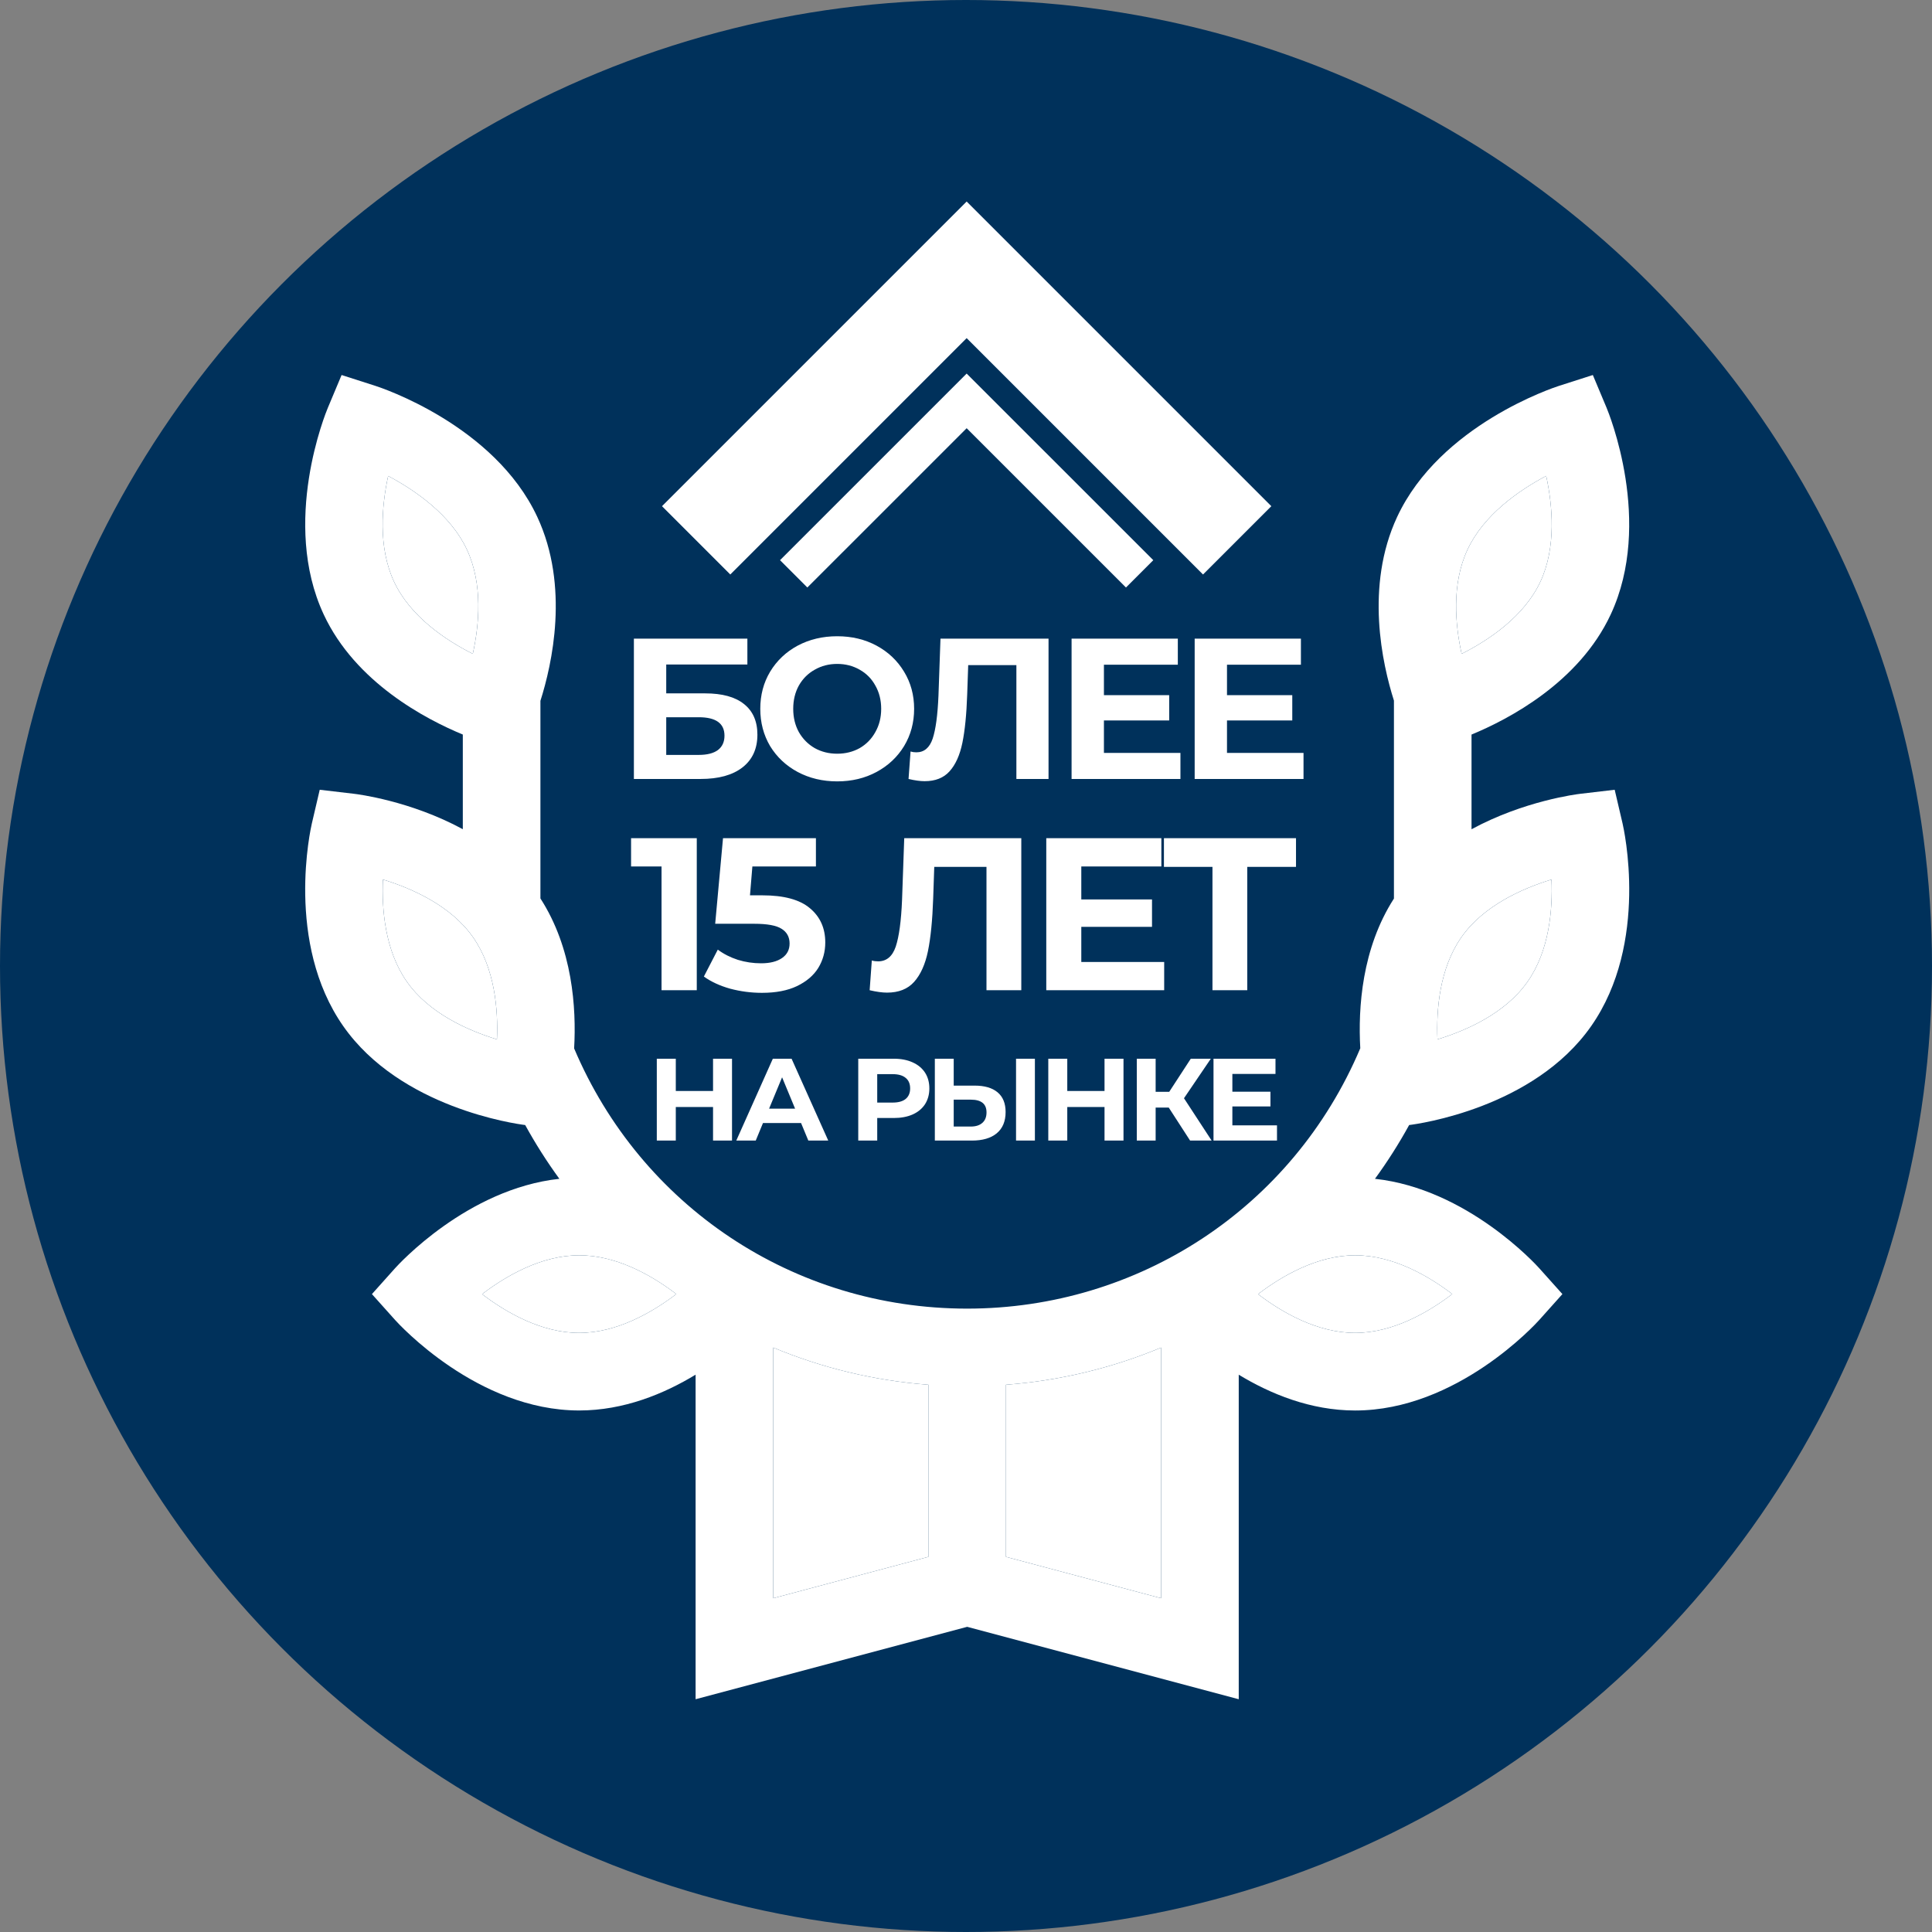 <svg width="100" height="100" viewBox="0 0 100 100" fill="none" xmlns="http://www.w3.org/2000/svg">
<rect x="0" y="0" width="100" height="100" fill="#808080" stroke="none"/>
<circle cx="50" cy="50" r="50" fill="#00315B"/>
<path d="M18.33 41.087L16.549 40.878L16.141 42.624C16.083 42.874 14.745 48.797 17.769 53.116C20.727 57.34 26.672 58.168 27.184 58.232C27.715 59.198 28.306 60.127 28.953 61.015C24.185 61.532 20.61 65.464 20.45 65.642L19.251 66.982L20.45 68.322C20.622 68.513 24.706 73.006 29.979 73.006C32.293 73.006 34.378 72.141 36.004 71.153V87.952L50.061 84.204L64.117 87.952V71.154C65.743 72.141 67.828 73.007 70.142 73.007C75.415 73.007 79.499 68.513 79.671 68.322L80.87 66.982L79.671 65.643C79.511 65.464 75.936 61.533 71.168 61.015C71.815 60.128 72.406 59.199 72.937 58.232C73.422 58.172 79.391 57.351 82.356 53.116C85.381 48.797 84.042 42.874 83.984 42.624L83.576 40.878L81.795 41.087C81.623 41.107 78.881 41.448 76.166 42.922V38.021C78.079 37.231 81.728 35.327 83.37 31.805C85.595 27.033 83.257 21.347 83.157 21.108L82.445 19.411L80.692 19.973C80.442 20.053 74.537 21.991 72.317 26.753C70.641 30.345 71.551 34.378 72.15 36.263V46.509C70.49 49.089 70.29 52.164 70.408 54.258C66.898 62.555 58.891 67.734 50.061 67.734C41.048 67.734 33.16 62.397 29.717 54.266C29.836 52.17 29.638 49.087 27.972 46.503V36.275C28.57 34.396 29.488 30.353 27.809 26.753C25.588 21.991 19.683 20.053 19.433 19.973L17.681 19.411L16.969 21.108C16.868 21.347 14.53 27.033 16.755 31.804C18.396 35.325 22.041 37.229 23.955 38.02V42.919C21.242 41.448 18.502 41.107 18.33 41.087ZM75.957 28.45C76.8 26.641 78.622 25.381 80.031 24.633C80.361 26.166 80.562 28.323 79.731 30.107C78.887 31.915 77.058 33.133 75.654 33.843C75.324 32.352 75.122 30.239 75.957 28.45ZM75.642 48.509C76.787 46.875 78.799 45.985 80.305 45.524C80.37 47.062 80.201 49.193 79.066 50.813C77.922 52.446 75.911 53.336 74.403 53.797C74.339 52.26 74.508 50.129 75.642 48.509ZM70.142 64.974C72.112 64.974 73.948 66.049 75.17 66.98C73.945 67.913 72.105 68.99 70.142 68.99C68.173 68.99 66.338 67.916 65.115 66.984C66.34 66.052 68.18 64.974 70.142 64.974ZM52.069 71.674C54.85 71.463 57.554 70.813 60.101 69.75V82.725L52.069 80.582V71.674ZM40.02 69.75C42.567 70.813 45.272 71.463 48.053 71.674V80.582L40.02 82.725V69.75ZM29.979 64.974C31.785 64.974 33.564 65.88 35.006 66.98C33.782 67.912 31.942 68.99 29.979 68.99C28.009 68.99 26.173 67.915 24.952 66.984C26.176 66.051 28.016 64.974 29.979 64.974ZM20.395 30.107C19.56 28.317 19.76 26.164 20.091 24.635C21.502 25.386 23.329 26.648 24.169 28.45C25.003 30.239 24.802 32.352 24.472 33.843C23.068 33.133 21.238 31.915 20.395 30.107ZM24.483 48.509C25.617 50.129 25.787 52.26 25.722 53.797C24.214 53.336 22.203 52.446 21.059 50.813C19.924 49.192 19.755 47.061 19.82 45.524C21.327 45.986 23.339 46.875 24.483 48.509Z" fill="white"/>
<path d="M20.395 30.107C19.56 28.317 19.76 26.164 20.091 24.635C21.502 25.386 23.329 26.648 24.169 28.45C25.003 30.239 24.802 32.352 24.472 33.843C23.068 33.133 21.238 31.915 20.395 30.107Z" fill="white"/>
<path d="M24.483 48.509C25.617 50.129 25.787 52.26 25.722 53.797C24.214 53.336 22.203 52.446 21.059 50.813C19.924 49.192 19.755 47.061 19.82 45.524C21.327 45.986 23.339 46.875 24.483 48.509Z" fill="white"/>
<path d="M29.979 64.974C31.785 64.974 33.564 65.88 35.006 66.98C33.782 67.912 31.942 68.99 29.979 68.99C28.009 68.99 26.173 67.915 24.952 66.984C26.176 66.051 28.016 64.974 29.979 64.974Z" fill="white"/>
<path d="M40.02 69.75C42.567 70.813 45.272 71.463 48.053 71.674V80.582L40.02 82.725V69.75Z" fill="white"/>
<path d="M52.069 71.674C54.85 71.463 57.554 70.813 60.101 69.75V82.725L52.069 80.582V71.674Z" fill="white"/>
<path d="M70.142 64.974C72.112 64.974 73.948 66.049 75.17 66.98C73.945 67.913 72.105 68.99 70.142 68.99C68.173 68.99 66.338 67.916 65.115 66.984C66.34 66.052 68.18 64.974 70.142 64.974Z" fill="white"/>
<path d="M75.642 48.509C76.787 46.875 78.799 45.985 80.305 45.524C80.37 47.062 80.201 49.193 79.066 50.813C77.922 52.446 75.911 53.336 74.403 53.797C74.339 52.26 74.508 50.129 75.642 48.509Z" fill="white"/>
<path d="M75.957 28.45C76.8 26.641 78.622 25.381 80.031 24.633C80.361 26.166 80.562 28.323 79.731 30.107C78.887 31.915 77.058 33.133 75.654 33.843C75.324 32.352 75.122 30.239 75.957 28.45Z" fill="white"/>
<path d="M32.81 33.056H38.684V34.395H34.484V35.889H36.501C37.381 35.889 38.05 36.072 38.507 36.439C38.971 36.805 39.203 37.335 39.203 38.026C39.203 38.753 38.947 39.316 38.434 39.718C37.921 40.119 37.197 40.319 36.262 40.319H32.81V33.056ZM36.168 39.074C36.598 39.074 36.927 38.991 37.156 38.825C37.384 38.652 37.499 38.403 37.499 38.078C37.499 37.442 37.055 37.124 36.168 37.124H34.484V39.074H36.168ZM43.333 40.444C42.578 40.444 41.895 40.281 41.285 39.956C40.682 39.631 40.208 39.185 39.861 38.618C39.522 38.044 39.352 37.4 39.352 36.688C39.352 35.975 39.522 35.336 39.861 34.768C40.208 34.194 40.682 33.744 41.285 33.419C41.895 33.094 42.578 32.932 43.333 32.932C44.089 32.932 44.768 33.094 45.371 33.419C45.974 33.744 46.448 34.194 46.795 34.768C47.141 35.336 47.315 35.975 47.315 36.688C47.315 37.4 47.141 38.044 46.795 38.618C46.448 39.185 45.974 39.631 45.371 39.956C44.768 40.281 44.089 40.444 43.333 40.444ZM43.333 39.012C43.763 39.012 44.151 38.915 44.498 38.722C44.844 38.521 45.114 38.244 45.308 37.892C45.509 37.539 45.61 37.138 45.61 36.688C45.61 36.238 45.509 35.837 45.308 35.484C45.114 35.131 44.844 34.858 44.498 34.664C44.151 34.464 43.763 34.364 43.333 34.364C42.904 34.364 42.516 34.464 42.169 34.664C41.822 34.858 41.549 35.131 41.348 35.484C41.154 35.837 41.057 36.238 41.057 36.688C41.057 37.138 41.154 37.539 41.348 37.892C41.549 38.244 41.822 38.521 42.169 38.722C42.516 38.915 42.904 39.012 43.333 39.012ZM54.272 33.056V40.319H52.608V34.426H50.114L50.062 35.941C50.027 36.971 49.944 37.809 49.812 38.452C49.681 39.088 49.459 39.579 49.147 39.925C48.842 40.264 48.412 40.434 47.858 40.434C47.629 40.434 47.352 40.396 47.026 40.319L47.13 38.898C47.22 38.926 47.321 38.94 47.432 38.94C47.834 38.94 48.114 38.704 48.274 38.234C48.433 37.757 48.533 37.013 48.575 36.003L48.679 33.056H54.272ZM61.099 38.971V40.319H55.465V33.056H60.964V34.405H57.139V35.982H60.517V37.29H57.139V38.971H61.099ZM67.47 38.971V40.319H61.836V33.056H67.335V34.405H63.509V35.982H66.888V37.29H63.509V38.971H67.47ZM36.065 43.385V51.254H34.241V44.847H32.664V43.385H36.065ZM39.461 46.342C40.572 46.342 41.391 46.563 41.916 47.005C42.449 47.447 42.716 48.039 42.716 48.781C42.716 49.261 42.596 49.699 42.356 50.096C42.115 50.486 41.748 50.801 41.252 51.04C40.764 51.273 40.16 51.389 39.439 51.389C38.883 51.389 38.335 51.318 37.795 51.175C37.262 51.025 36.807 50.816 36.432 50.546L37.153 49.152C37.453 49.377 37.798 49.553 38.189 49.68C38.579 49.8 38.981 49.86 39.394 49.86C39.852 49.86 40.212 49.77 40.475 49.59C40.738 49.41 40.869 49.159 40.869 48.837C40.869 48.5 40.73 48.245 40.452 48.073C40.182 47.9 39.709 47.814 39.033 47.814H37.018L37.423 43.385H42.232V44.847H38.943L38.819 46.342H39.461ZM52.862 43.385V51.254H51.06V44.869H48.357L48.301 46.51C48.263 47.627 48.173 48.534 48.031 49.231C47.888 49.92 47.648 50.452 47.31 50.827C46.979 51.194 46.514 51.378 45.913 51.378C45.666 51.378 45.365 51.336 45.013 51.254L45.125 49.714C45.223 49.744 45.331 49.759 45.452 49.759C45.887 49.759 46.191 49.504 46.364 48.995C46.536 48.477 46.645 47.672 46.69 46.578L46.803 43.385H52.862ZM60.258 49.793V51.254H54.155V43.385H60.112V44.847H55.968V46.555H59.628V47.972H55.968V49.793H60.258ZM67.081 44.869H64.558V51.254H62.757V44.869H60.245V43.385H67.081V44.869ZM37.889 54.799V59.036H36.907V57.299H34.979V59.036H33.996V54.799H34.979V56.47H36.907V54.799H37.889ZM41.463 58.128H39.492L39.117 59.036H38.11L40.002 54.799H40.972L42.87 59.036H41.839L41.463 58.128ZM41.154 57.384L40.481 55.761L39.808 57.384H41.154ZM46.26 54.799C46.636 54.799 46.961 54.862 47.236 54.987C47.515 55.112 47.729 55.289 47.879 55.519C48.028 55.749 48.103 56.022 48.103 56.337C48.103 56.647 48.028 56.92 47.879 57.154C47.729 57.384 47.515 57.561 47.236 57.686C46.961 57.807 46.636 57.868 46.26 57.868H45.405V59.036H44.423V54.799H46.26ZM46.205 57.069C46.5 57.069 46.725 57.006 46.878 56.881C47.032 56.752 47.109 56.571 47.109 56.337C47.109 56.099 47.032 55.917 46.878 55.792C46.725 55.663 46.5 55.598 46.205 55.598H45.405V57.069H46.205ZM50.443 56.191C50.961 56.191 51.357 56.306 51.632 56.536C51.91 56.766 52.05 57.107 52.05 57.559C52.05 58.039 51.896 58.407 51.589 58.661C51.286 58.911 50.857 59.036 50.304 59.036H48.387V54.799H49.364V56.191H50.443ZM50.249 58.31C50.504 58.31 50.702 58.247 50.843 58.122C50.989 57.997 51.062 57.815 51.062 57.577C51.062 57.138 50.791 56.918 50.249 56.918H49.364V58.31H50.249ZM52.59 54.799H53.566V59.036H52.59V54.799ZM58.152 54.799V59.036H57.17V57.299H55.242V59.036H54.259V54.799H55.242V56.47H57.17V54.799H58.152ZM60.495 57.329H59.816V59.036H58.84V54.799H59.816V56.512H60.519L61.635 54.799H62.672L61.283 56.845L62.714 59.036H61.599L60.495 57.329ZM66.097 58.249V59.036H62.811V54.799H66.019V55.586H63.787V56.506H65.758V57.269H63.787V58.249H66.097Z" fill="white"/>
<path d="M64.036 27.968L50.034 13.966L36.032 27.968" stroke="white" stroke-width="5"/>
<path d="M58.987 29.702L50.034 20.75L41.081 29.702" stroke="white" stroke-width="2"/>
</svg>

